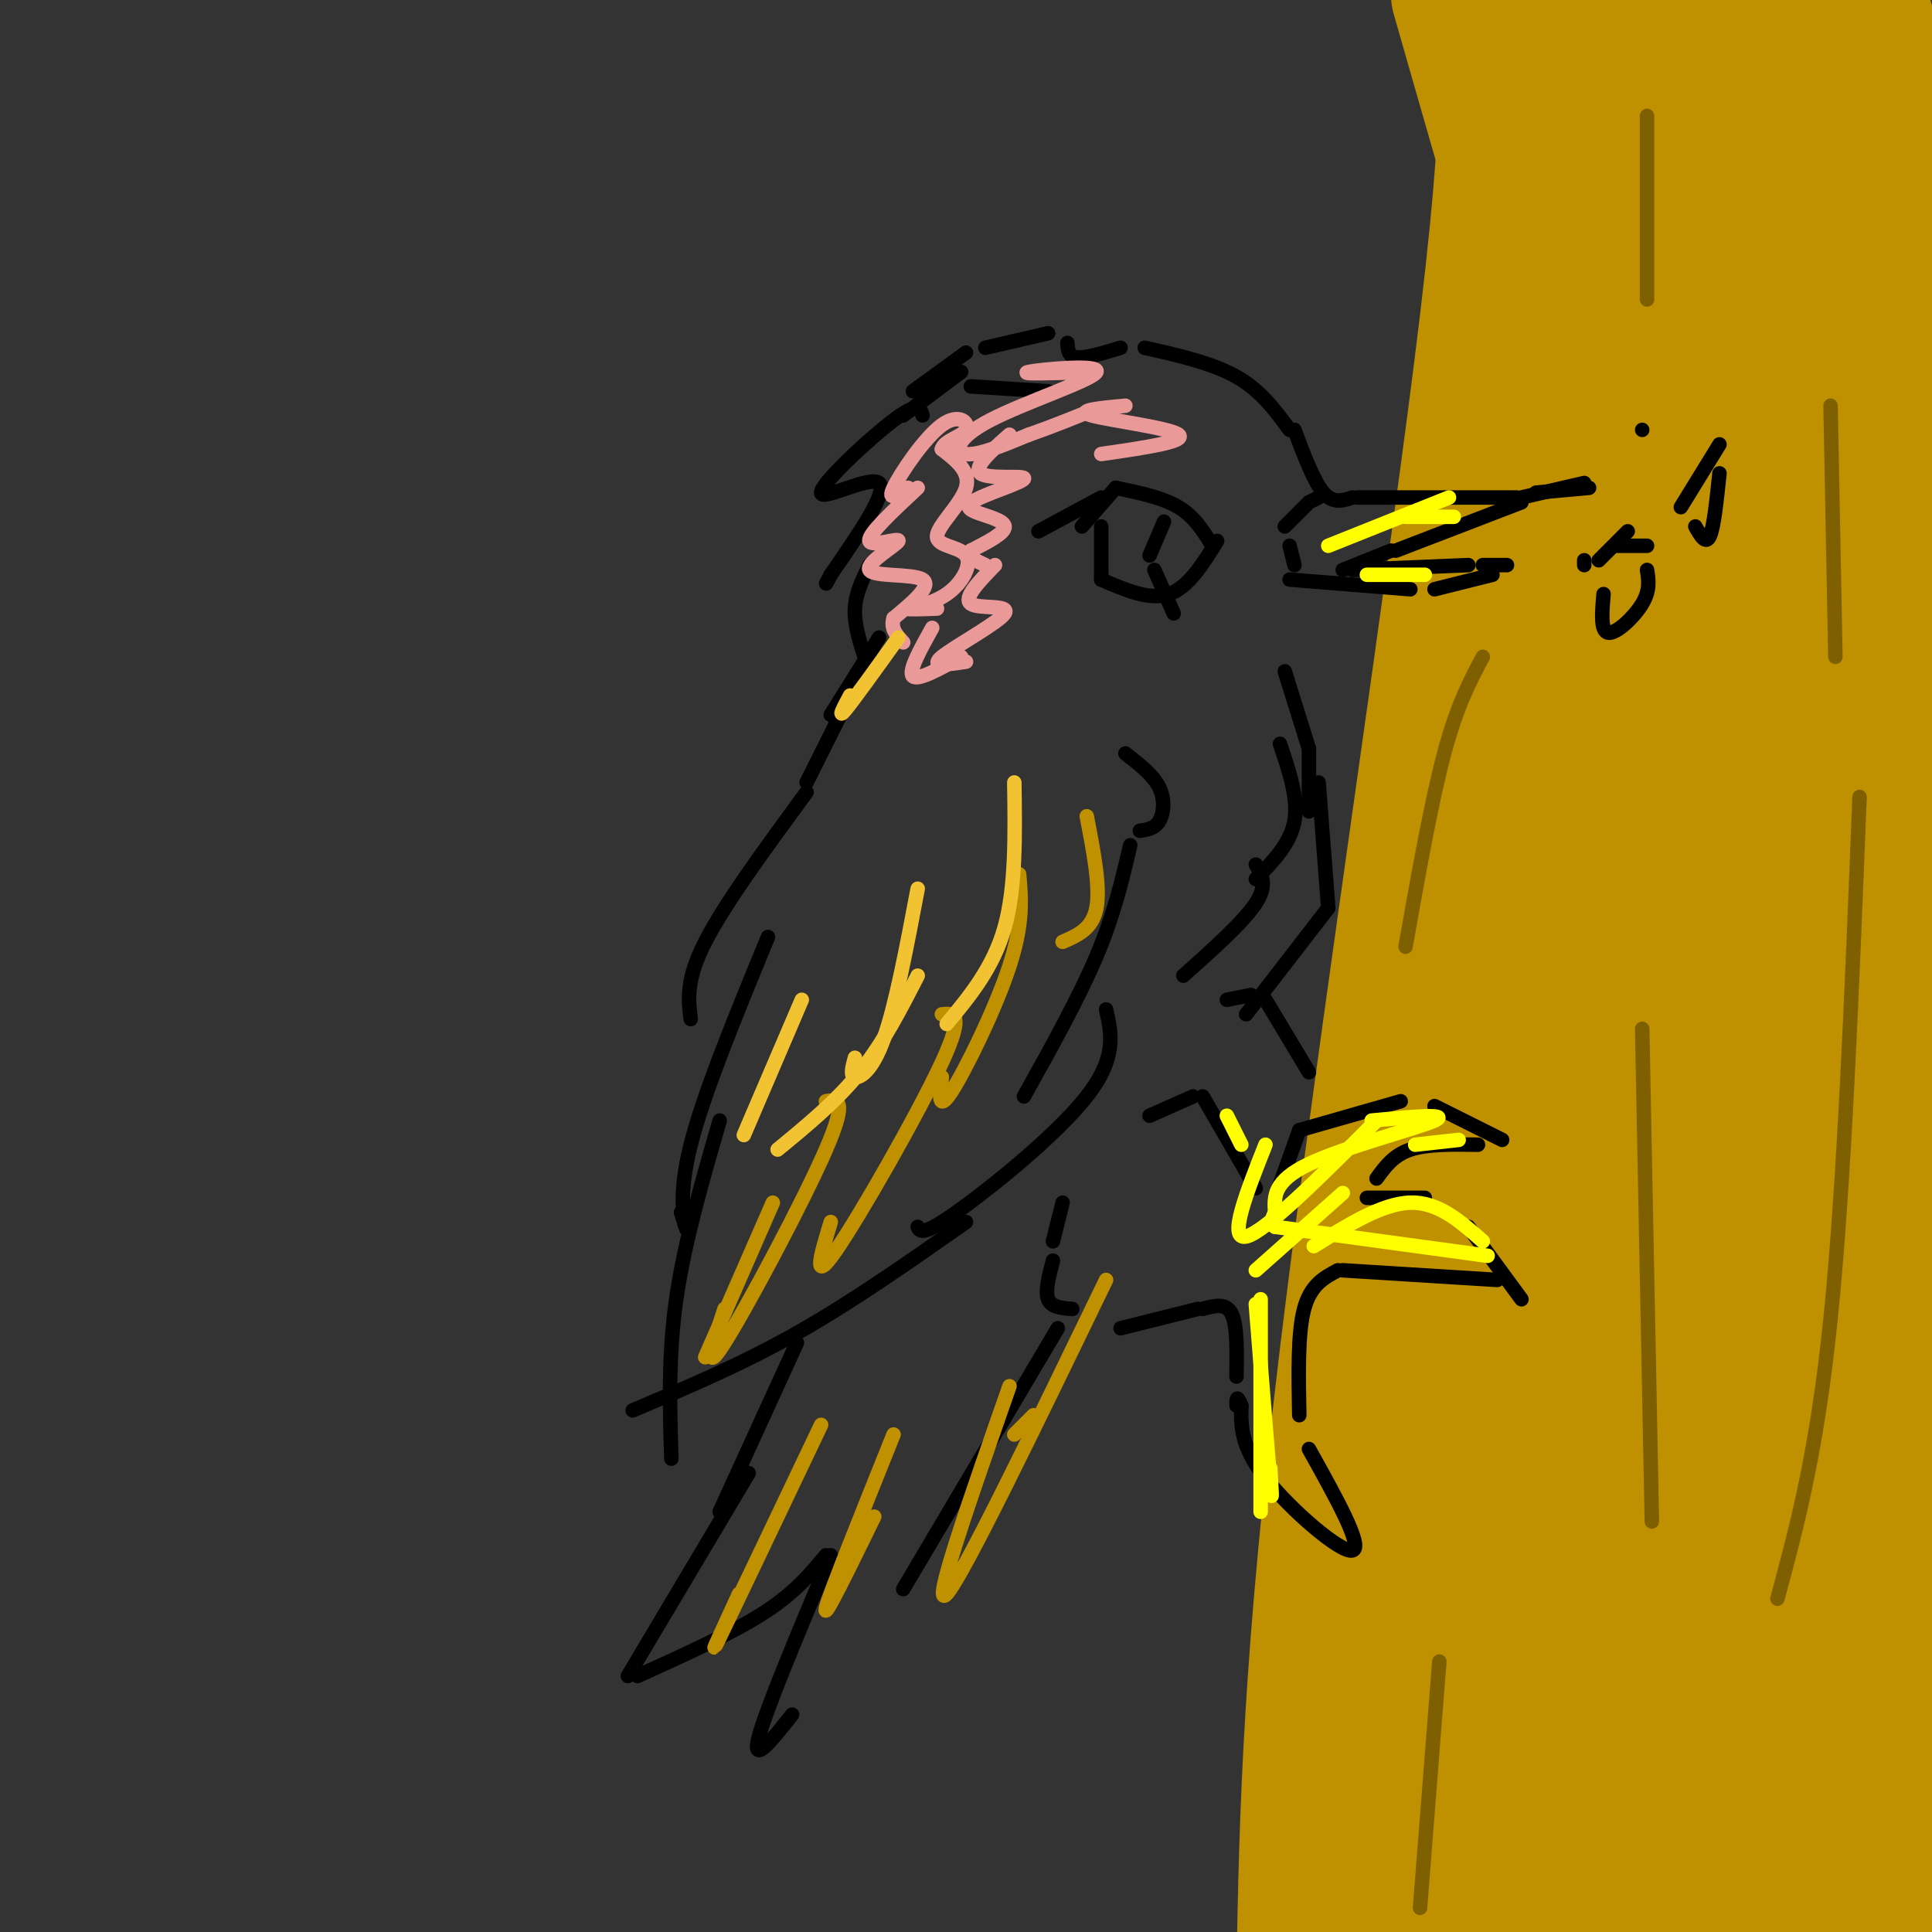 <svg viewBox='0 0 400 400' version='1.1' xmlns='http://www.w3.org/2000/svg' xmlns:xlink='http://www.w3.org/1999/xlink'><rect x="0" y="0" width="400" height="400" fill="#333333" stroke="none"/><g fill='none' stroke='rgb(191,144,0)' stroke-width='28' stroke-linecap='round' stroke-linejoin='round'><path d='M309,0c2.600,6.911 5.200,13.822 -1,66c-6.200,52.178 -21.200,149.622 -29,214c-7.800,64.378 -8.400,95.689 -9,127'/><path d='M274,403c7.644,-9.600 15.289,-19.200 24,-72c8.711,-52.800 18.489,-148.800 27,-213c8.511,-64.200 15.756,-96.600 23,-129'/><path d='M366,8c2.467,47.993 4.934,95.985 3,122c-1.934,26.015 -8.268,30.051 -14,69c-5.732,38.949 -10.862,112.809 -10,96c0.862,-16.809 7.716,-124.289 12,-180c4.284,-55.711 6.000,-59.653 9,-76c3.000,-16.347 7.286,-45.099 9,-33c1.714,12.099 0.857,65.050 0,118'/><path d='M375,124c-1.242,21.826 -4.348,17.391 -6,63c-1.652,45.609 -1.852,141.263 -2,152c-0.148,10.737 -0.246,-63.442 3,-135c3.246,-71.558 9.835,-140.497 11,-96c1.165,44.497 -3.096,202.428 -4,247c-0.904,44.572 1.548,-24.214 4,-93'/><path d='M381,262c1.310,-55.440 2.583,-147.542 4,-134c1.417,13.542 2.976,132.726 5,198c2.024,65.274 4.512,76.637 7,88'/><path d='M397,385c-4.365,-44.858 -8.729,-89.715 -8,-157c0.729,-67.285 6.552,-156.996 8,-192c1.448,-35.004 -1.478,-15.300 -3,-10c-1.522,5.300 -1.641,-3.804 -6,2c-4.359,5.804 -12.960,26.515 -17,24c-4.040,-2.515 -3.520,-28.258 -3,-54'/><path d='M374,1c4.919,7.768 9.838,15.536 12,16c2.162,0.464 1.568,-6.376 1,-10c-0.568,-3.624 -1.111,-4.033 -5,-5c-3.889,-0.967 -11.124,-2.491 -24,-2c-12.876,0.491 -31.393,2.997 -37,4c-5.607,1.003 1.697,0.501 9,0'/><path d='M330,4c5.955,1.920 16.343,6.722 18,11c1.657,4.278 -5.415,8.034 -10,15c-4.585,6.966 -6.681,17.143 -8,27c-1.319,9.857 -1.862,19.393 -1,27c0.862,7.607 3.128,13.287 5,16c1.872,2.713 3.350,2.461 7,-17c3.650,-19.461 9.471,-58.132 9,-65c-0.471,-6.868 -7.236,18.066 -14,43'/><path d='M336,61c-2.267,16.911 -0.933,37.689 -6,28c-5.067,-9.689 -16.533,-49.844 -28,-90'/><path d='M310,3c5.253,12.632 10.505,25.265 15,30c4.495,4.735 8.231,1.573 11,45c2.769,43.427 4.571,133.443 8,126c3.429,-7.443 8.486,-112.346 2,-126c-6.486,-13.654 -24.516,63.939 -34,100c-9.484,36.061 -10.424,30.589 -12,47c-1.576,16.411 -3.788,54.706 -6,93'/><path d='M294,318c7.918,-10.602 30.714,-83.605 39,-106c8.286,-22.395 2.063,5.820 -4,30c-6.063,24.180 -11.965,44.327 -19,74c-7.035,29.673 -15.202,68.874 -6,46c9.202,-22.874 35.772,-107.821 43,-128c7.228,-20.179 -4.886,24.411 -17,69'/><path d='M330,303c-5.045,16.668 -9.157,23.839 -13,40c-3.843,16.161 -7.419,41.311 -11,56c-3.581,14.689 -7.169,18.918 1,-15c8.169,-33.918 28.096,-105.983 35,-119c6.904,-13.017 0.787,33.016 -3,54c-3.787,20.984 -5.244,16.921 -8,33c-2.756,16.079 -6.811,52.299 -3,48c3.811,-4.299 15.488,-49.119 24,-76c8.512,-26.881 13.861,-35.823 16,-36c2.139,-0.177 1.070,8.412 0,17'/><path d='M368,305c-3.333,21.000 -11.667,65.000 -20,109'/><path d='M368,379c9.083,-22.500 18.167,-45.000 21,-39c2.833,6.000 -0.583,40.500 -4,75'/><path d='M385,401c-1.532,-16.953 -3.065,-33.905 -4,-42c-0.935,-8.095 -1.273,-7.332 -7,6c-5.727,13.332 -16.844,39.233 -16,39c0.844,-0.233 13.650,-26.601 17,-31c3.350,-4.399 -2.757,13.172 -6,20c-3.243,6.828 -3.621,2.914 -4,-1'/><path d='M365,392c-1.778,-0.956 -4.222,-2.844 -8,0c-3.778,2.844 -8.889,10.422 -14,18'/></g>
<g fill='none' stroke='rgb(0,0,0)' stroke-width='3' stroke-linecap='round' stroke-linejoin='round'><path d='M189,81c0.000,0.000 11.000,-8.000 11,-8'/><path d='M204,72c0.000,0.000 13.000,-3.000 13,-3'/><path d='M221,71c0.083,1.417 0.167,2.833 2,3c1.833,0.167 5.417,-0.917 9,-2'/><path d='M237,72c7.000,1.583 14.000,3.167 19,6c5.000,2.833 8.000,6.917 11,11'/><path d='M268,89c2.000,5.333 4.000,10.667 6,13c2.000,2.333 4.000,1.667 6,1'/><path d='M281,103c0.000,0.000 33.000,0.000 33,0'/><path d='M315,103c0.000,0.000 13.000,-3.000 13,-3'/><path d='M329,101c0.000,0.000 -11.000,1.000 -11,1'/><path d='M315,104c0.000,0.000 -26.000,10.000 -26,10'/><path d='M288,114c0.000,0.000 -10.000,4.000 -10,4'/><path d='M280,118c0.000,0.000 24.000,-1.000 24,-1'/><path d='M307,117c0.000,0.000 5.000,0.000 5,0'/><path d='M309,119c0.000,0.000 -12.000,3.000 -12,3'/><path d='M292,122c0.000,0.000 -25.000,-2.000 -25,-2'/><path d='M217,81c0.000,0.000 -16.000,-1.000 -16,-1'/><path d='M199,77c0.000,0.000 -12.000,9.000 -12,9'/><path d='M191,86c-0.423,-1.446 -0.845,-2.893 -6,1c-5.155,3.893 -15.042,13.125 -15,15c0.042,1.875 10.012,-3.607 12,-2c1.988,1.607 -4.006,10.304 -10,19'/><path d='M172,119c-1.667,3.167 -0.833,1.583 0,0'/><path d='M180,117c-1.417,2.917 -2.833,5.833 -3,9c-0.167,3.167 0.917,6.583 2,10'/><path d='M182,132c0.000,0.000 -10.000,16.000 -10,16'/><path d='M233,156c2.867,2.222 5.733,4.444 7,7c1.267,2.556 0.933,5.444 0,7c-0.933,1.556 -2.467,1.778 -4,2'/><path d='M234,175c-1.667,7.167 -3.333,14.333 -7,23c-3.667,8.667 -9.333,18.833 -15,29'/><path d='M229,209c1.133,5.000 2.267,10.000 -4,18c-6.267,8.000 -19.933,19.000 -27,24c-7.067,5.000 -7.533,4.000 -8,3'/><path d='M200,253c-11.750,8.250 -23.500,16.500 -35,23c-11.500,6.500 -22.750,11.250 -34,16'/><path d='M174,148c0.000,0.000 -7.000,14.000 -7,14'/><path d='M167,164c-8.500,11.583 -17.000,23.167 -21,31c-4.000,7.833 -3.500,11.917 -3,16'/><path d='M159,194c-6.667,16.200 -13.333,32.400 -16,43c-2.667,10.600 -1.333,15.600 -1,17c0.333,1.400 -0.333,-0.800 -1,-3'/><path d='M149,232c-3.667,12.667 -7.333,25.333 -9,37c-1.667,11.667 -1.333,22.333 -1,33'/><path d='M238,231c0.000,0.000 9.000,-4.000 9,-4'/><path d='M249,227c0.000,0.000 11.000,19.000 11,19'/><path d='M220,249c0.000,0.000 -2.000,8.000 -2,8'/><path d='M218,261c-0.833,3.167 -1.667,6.333 -1,8c0.667,1.667 2.833,1.833 5,2'/><path d='M264,248c0.000,0.000 5.000,-14.000 5,-14'/><path d='M269,234c0.000,0.000 21.000,-6.000 21,-6'/><path d='M297,229c0.000,0.000 14.000,7.000 14,7'/><path d='M306,237c-5.250,-0.083 -10.500,-0.167 -14,1c-3.500,1.167 -5.250,3.583 -7,6'/><path d='M283,248c0.000,0.000 12.000,0.000 12,0'/><path d='M304,254c0.000,0.000 11.000,15.000 11,15'/><path d='M310,265c0.000,0.000 -32.000,-2.000 -32,-2'/><path d='M277,263c-2.833,1.500 -5.667,3.000 -7,8c-1.333,5.000 -1.167,13.500 -1,22'/><path d='M271,300c5.689,10.200 11.378,20.400 9,21c-2.378,0.600 -12.822,-8.400 -18,-15c-5.178,-6.600 -5.089,-10.800 -5,-15'/><path d='M257,291c-1.000,-2.500 -1.000,-1.250 -1,0'/><path d='M256,285c0.083,-5.333 0.167,-10.667 -1,-13c-1.167,-2.333 -3.583,-1.667 -6,-1'/><path d='M248,271c0.000,0.000 -16.000,4.000 -16,4'/><path d='M254,207c0.000,0.000 5.000,-1.000 5,-1'/><path d='M262,207c0.000,0.000 9.000,15.000 9,15'/><path d='M265,154c1.917,5.667 3.833,11.333 3,16c-0.833,4.667 -4.417,8.333 -8,12'/><path d='M260,179c1.250,2.083 2.500,4.167 0,8c-2.500,3.833 -8.750,9.417 -15,15'/><path d='M165,278c0.000,0.000 -16.000,35.000 -16,35'/><path d='M155,305c0.000,0.000 -25.000,42.000 -25,42'/><path d='M132,347c9.750,-4.417 19.500,-8.833 26,-13c6.500,-4.167 9.750,-8.083 13,-12'/><path d='M172,322c-6.833,16.250 -13.667,32.500 -15,38c-1.333,5.500 2.833,0.250 7,-5'/><path d='M187,329c0.000,0.000 32.000,-54.000 32,-54'/><path d='M273,162c0.000,0.000 2.000,26.000 2,26'/><path d='M275,188c0.000,0.000 -17.000,22.000 -17,22'/><path d='M273,103c0.000,0.000 -2.000,1.000 -2,1'/><path d='M271,104c0.000,0.000 -5.000,5.000 -5,5'/><path d='M267,113c0.000,0.000 1.000,4.000 1,4'/><path d='M224,109c0.000,0.000 7.000,-8.000 7,-8'/><path d='M231,101c4.833,1.000 9.667,2.000 13,4c3.333,2.000 5.167,5.000 7,8'/><path d='M228,103c0.000,0.000 -13.000,7.000 -13,7'/><path d='M228,109c0.000,0.000 0.000,11.000 0,11'/><path d='M228,120c5.000,2.167 10.000,4.333 14,3c4.000,-1.333 7.000,-6.167 10,-11'/><path d='M241,108c0.000,0.000 -3.000,7.000 -3,7'/><path d='M239,118c0.000,0.000 4.000,9.000 4,9'/><path d='M266,139c0.000,0.000 5.000,16.000 5,16'/><path d='M271,155c0.000,0.000 0.000,13.000 0,13'/><path d='M340,89c0.000,0.000 0.000,0.000 0,0'/><path d='M328,116c0.000,0.000 0.000,1.000 0,1'/><path d='M335,113c0.000,0.000 6.000,0.000 6,0'/><path d='M341,118c0.333,2.111 0.667,4.222 -1,7c-1.667,2.778 -5.333,6.222 -7,6c-1.667,-0.222 -1.333,-4.111 -1,-8'/><path d='M331,116c0.000,0.000 6.000,-6.000 6,-6'/><path d='M356,92c0.000,0.000 -8.000,13.000 -8,13'/><path d='M351,109c1.083,1.917 2.167,3.833 3,2c0.833,-1.833 1.417,-7.417 2,-13'/></g>
<g fill='none' stroke='rgb(191,144,0)' stroke-width='3' stroke-linecap='round' stroke-linejoin='round'><path d='M383,94c0.000,0.000 3.000,41.000 3,41'/><path d='M386,176c0.000,16.500 0.000,33.000 -2,54c-2.000,21.000 -6.000,46.500 -10,72'/></g>
<g fill='none' stroke='rgb(127,96,0)' stroke-width='3' stroke-linecap='round' stroke-linejoin='round'><path d='M385,165c-1.583,40.167 -3.167,80.333 -6,108c-2.833,27.667 -6.917,42.833 -11,58'/><path d='M340,213c0.000,0.000 2.000,102.000 2,102'/><path d='M298,344c0.000,0.000 -4.000,51.000 -4,51'/><path d='M307,136c-2.667,5.000 -5.333,10.000 -8,20c-2.667,10.000 -5.333,25.000 -8,40'/><path d='M341,24c0.000,0.000 0.000,38.000 0,38'/><path d='M379,84c0.000,0.000 1.000,52.000 1,52'/></g>
<g fill='none' stroke='rgb(234,153,153)' stroke-width='3' stroke-linecap='round' stroke-linejoin='round'><path d='M226,77c-7.686,0.241 -15.372,0.482 -13,0c2.372,-0.482 14.801,-1.686 14,0c-0.801,1.686 -14.831,6.262 -22,10c-7.169,3.738 -7.477,6.640 -5,7c2.477,0.360 7.738,-1.820 13,-4'/><path d='M213,90c4.333,-1.500 8.667,-3.250 13,-5'/><path d='M233,84c-5.311,0.489 -10.622,0.978 -7,2c3.622,1.022 16.178,2.578 18,4c1.822,1.422 -7.089,2.711 -16,4'/><path d='M209,90c-3.804,3.369 -7.609,6.738 -6,8c1.609,1.262 8.630,0.415 9,1c0.370,0.585 -5.911,2.600 -9,4c-3.089,1.400 -2.985,2.185 -1,3c1.985,0.815 5.853,1.662 6,3c0.147,1.338 -3.426,3.169 -7,5'/><path d='M201,114c-0.667,1.333 1.167,2.167 3,3'/><path d='M206,117c-3.321,3.417 -6.643,6.833 -5,8c1.643,1.167 8.250,0.083 7,2c-1.250,1.917 -10.357,6.833 -13,9c-2.643,2.167 1.179,1.583 5,1'/><path d='M199,136c-4.500,2.500 -9.000,5.000 -10,4c-1.000,-1.000 1.500,-5.500 4,-10'/><path d='M194,126c-3.257,0.112 -6.514,0.223 -6,0c0.514,-0.223 4.798,-0.781 8,-3c3.202,-2.219 5.322,-6.100 4,-8c-1.322,-1.900 -6.087,-1.819 -6,-4c0.087,-2.181 5.025,-6.623 6,-10c0.975,-3.377 -2.012,-5.688 -5,-8'/><path d='M195,93c0.493,-1.876 4.225,-2.565 5,-4c0.775,-1.435 -1.407,-3.617 -5,-1c-3.593,2.617 -8.598,10.033 -10,13c-1.402,2.967 0.799,1.483 3,0'/><path d='M190,101c-5.185,4.828 -10.370,9.656 -10,11c0.370,1.344 6.295,-0.794 6,0c-0.295,0.794 -6.810,4.522 -6,6c0.810,1.478 8.946,0.708 11,2c2.054,1.292 -1.973,4.646 -6,8'/><path d='M185,128c-0.667,2.167 0.667,3.583 2,5'/></g>
<g fill='none' stroke='rgb(191,144,0)' stroke-width='3' stroke-linecap='round' stroke-linejoin='round'><path d='M225,169c1.417,7.333 2.833,14.667 2,19c-0.833,4.333 -3.917,5.667 -7,7'/><path d='M211,181c0.444,5.067 0.889,10.133 -2,19c-2.889,8.867 -9.111,21.533 -12,26c-2.889,4.467 -2.444,0.733 -2,-3'/><path d='M195,210c2.422,-0.244 4.844,-0.489 0,10c-4.844,10.489 -16.956,31.711 -22,39c-5.044,7.289 -3.022,0.644 -1,-6'/><path d='M171,228c2.333,-0.378 4.667,-0.756 0,10c-4.667,10.756 -16.333,32.644 -21,40c-4.667,7.356 -2.333,0.178 0,-7'/><path d='M160,249c0.000,0.000 -14.000,32.000 -14,32'/><path d='M170,295c-9.083,19.083 -18.167,38.167 -21,44c-2.833,5.833 0.583,-1.583 4,-9'/><path d='M185,297c-6.667,16.583 -13.333,33.167 -14,36c-0.667,2.833 4.667,-8.083 10,-19'/><path d='M209,287c-8.167,23.333 -16.333,46.667 -13,43c3.333,-3.667 18.167,-34.333 33,-65'/><path d='M214,293c0.000,0.000 -4.000,4.000 -4,4'/></g>
<g fill='none' stroke='rgb(255,255,0)' stroke-width='3' stroke-linecap='round' stroke-linejoin='round'><path d='M254,231c0.000,0.000 3.000,6.000 3,6'/><path d='M262,237c-3.917,9.917 -7.833,19.833 -4,19c3.833,-0.833 15.417,-12.417 27,-24'/><path d='M284,232c8.222,-0.778 16.444,-1.556 13,0c-3.444,1.556 -18.556,5.444 -26,9c-7.444,3.556 -7.222,6.778 -7,10'/><path d='M264,251c-1.167,2.167 -0.583,2.583 0,3'/><path d='M264,254c0.000,0.000 44.000,6.000 44,6'/><path d='M278,247c0.000,0.000 -18.000,16.000 -18,16'/><path d='M260,270c1.250,15.667 2.500,31.333 3,37c0.500,5.667 0.250,1.333 0,-3'/><path d='M275,113c0.000,0.000 25.000,-10.000 25,-10'/><path d='M283,119c0.000,0.000 12.000,0.000 12,0'/><path d='M291,107c0.000,0.000 10.000,0.000 10,0'/><path d='M272,258c7.083,-4.417 14.167,-8.833 20,-9c5.833,-0.167 10.417,3.917 15,8'/><path d='M293,237c0.000,0.000 9.000,-1.000 9,-1'/><path d='M261,269c0.000,0.000 0.000,44.000 0,44'/></g>
<g fill='none' stroke='rgb(241,194,50)' stroke-width='3' stroke-linecap='round' stroke-linejoin='round'><path d='M210,162c0.167,10.833 0.333,21.667 -2,30c-2.333,8.333 -7.167,14.167 -12,20'/><path d='M190,184c-2.289,12.111 -4.578,24.222 -7,31c-2.422,6.778 -4.978,8.222 -6,8c-1.022,-0.222 -0.511,-2.111 0,-4'/><path d='M190,202c-3.583,7.000 -7.167,14.000 -12,20c-4.833,6.000 -10.917,11.000 -17,16'/><path d='M166,207c0.000,0.000 -12.000,28.000 -12,28'/><path d='M186,132c-4.667,6.500 -9.333,13.000 -11,15c-1.667,2.000 -0.333,-0.500 1,-3'/></g>
</svg>